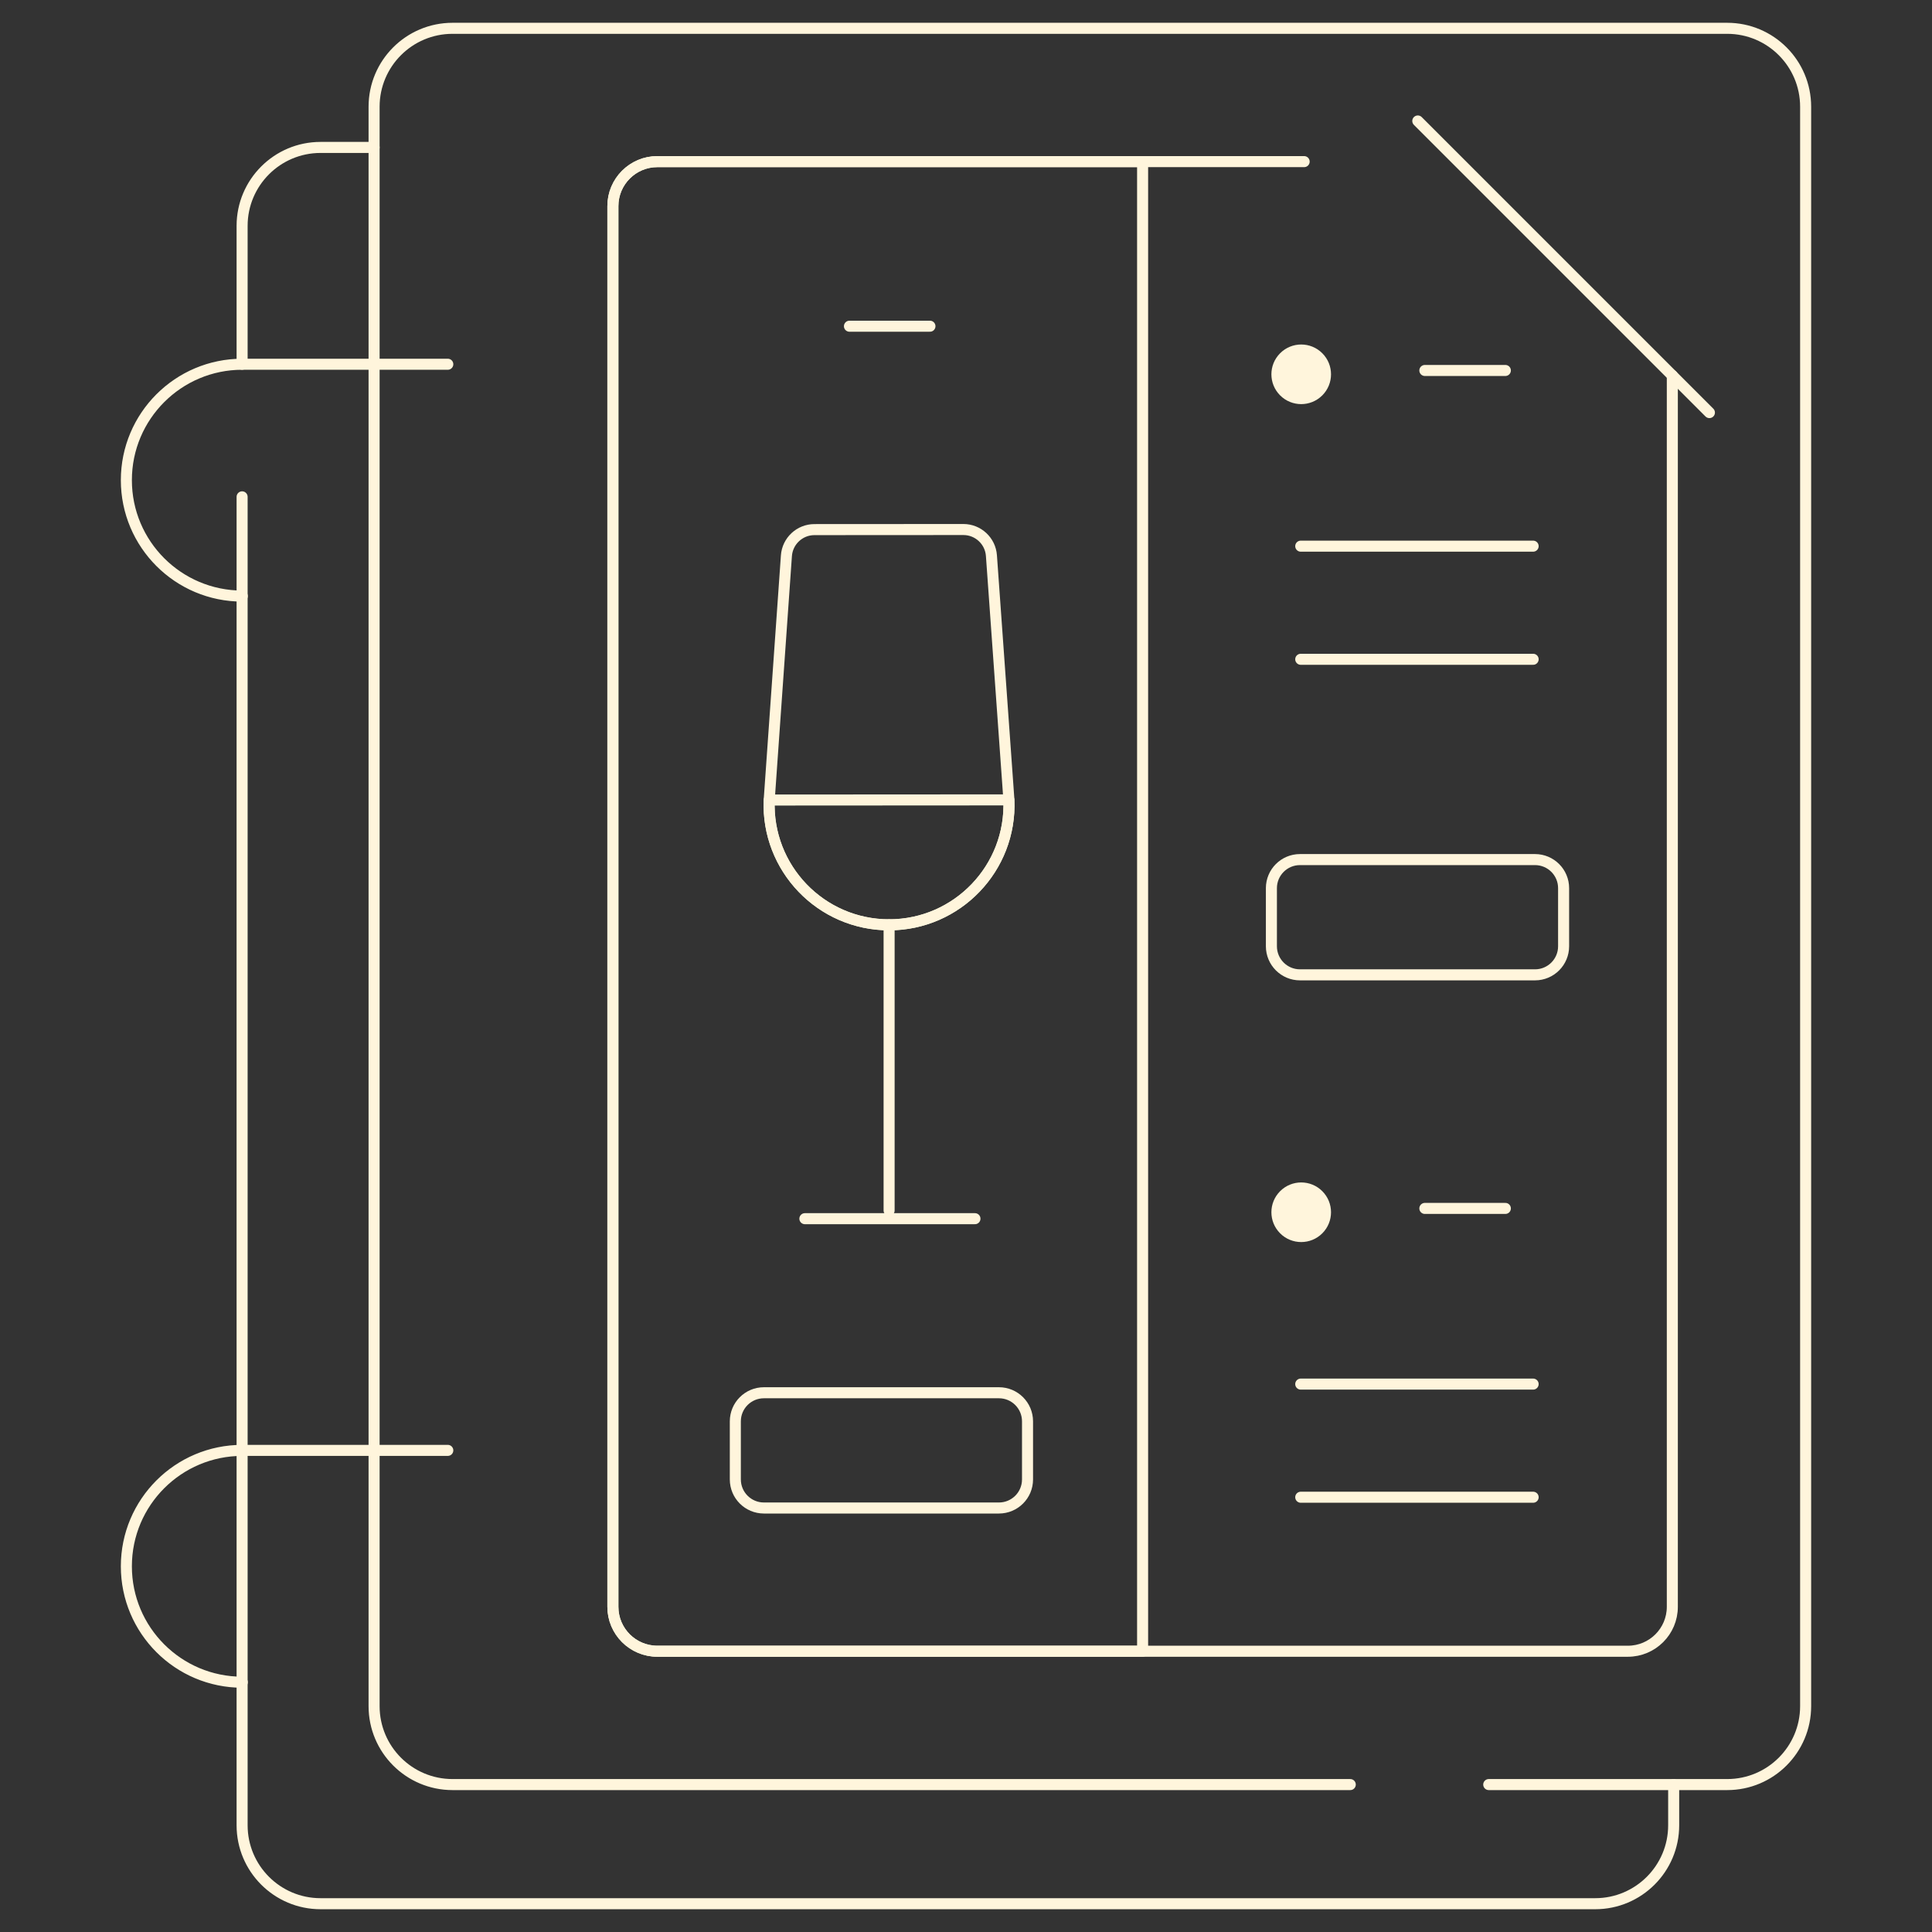 <?xml version="1.0" encoding="UTF-8"?>
<svg xmlns="http://www.w3.org/2000/svg" width="175" height="175" viewBox="0 0 175 175" fill="none">
  <rect x="0" y="0" width="175" height="175" fill="#333333" stroke="none"/>
  <mask id="mask0_204_449" style="mask-type:luminance" maskUnits="userSpaceOnUse" x="0" y="0" width="175" height="175">
    <path d="M0 1.52588e-05H175V175H0V1.52588e-05Z" fill="white"></path>
  </mask>
  <g mask="url(#mask0_204_449)">
    <path d="M21.93 32.993V20.46C21.93 16.536 25.112 13.354 29.036 13.354H33.885" stroke="#FFF5DC" stroke-miterlimit="10" stroke-linecap="round" stroke-linejoin="round"></path>
    <path d="M151.601 161.646V165.331C151.601 169.255 148.418 172.437 144.495 172.437H29.036C25.112 172.437 21.93 169.255 21.93 165.331V45.004" stroke="#FFF5DC" stroke-miterlimit="10" stroke-linecap="round" stroke-linejoin="round"></path>
    <path d="M21.946 53.993C16.147 53.993 11.446 49.292 11.446 43.493C11.446 37.694 16.147 32.993 21.946 32.993H40.561" stroke="#FFF5DC" stroke-miterlimit="10" stroke-linecap="round" stroke-linejoin="round"></path>
    <path d="M21.946 152.375C16.147 152.375 11.446 147.674 11.446 141.875C11.446 136.076 16.147 131.375 21.946 131.375H40.561" stroke="#FFF5DC" stroke-miterlimit="10" stroke-linecap="round" stroke-linejoin="round"></path>
    <path d="M129.063 109.458H136.354" stroke="#FFF5DC" stroke-miterlimit="10" stroke-linecap="round" stroke-linejoin="round"></path>
    <path d="M117.821 125.371H138.871" stroke="#FFF5DC" stroke-miterlimit="10" stroke-linecap="round" stroke-linejoin="round"></path>
    <path d="M117.821 135.619H138.871" stroke="#FFF5DC" stroke-miterlimit="10" stroke-linecap="round" stroke-linejoin="round"></path>
    <path d="M119.773 111.715C118.718 112.769 117.008 112.769 115.954 111.715C114.899 110.66 114.899 108.951 115.954 107.896C117.008 106.842 118.718 106.842 119.773 107.896C120.827 108.951 120.827 110.66 119.773 111.715Z" fill="#FFF5DC"></path>
    <path d="M129.063 33.557H136.354" stroke="#FFF5DC" stroke-miterlimit="10" stroke-linecap="round" stroke-linejoin="round"></path>
    <path d="M117.821 49.471H138.871" stroke="#FFF5DC" stroke-miterlimit="10" stroke-linecap="round" stroke-linejoin="round"></path>
    <path d="M117.821 59.718H138.871" stroke="#FFF5DC" stroke-miterlimit="10" stroke-linecap="round" stroke-linejoin="round"></path>
    <path d="M119.773 35.814C118.718 36.869 117.008 36.869 115.954 35.814C114.899 34.76 114.899 33.05 115.954 31.996C117.008 30.941 118.718 30.941 119.773 31.996C120.827 33.05 120.827 34.76 119.773 35.814Z" fill="#FFF5DC"></path>
    <path d="M76.943 29.548H84.234" stroke="#FFF5DC" stroke-miterlimit="10" stroke-linecap="round" stroke-linejoin="round"></path>
    <path d="M122.307 161.646H40.991C37.066 161.646 33.885 158.465 33.885 154.541V9.669C33.885 5.745 37.066 2.564 40.991 2.564H156.449C160.373 2.564 163.554 5.745 163.554 9.669V154.541C163.554 158.465 160.373 161.646 156.449 161.646H134.85" stroke="#FFF5DC" stroke-miterlimit="10" stroke-linecap="round" stroke-linejoin="round"></path>
    <path d="M128.424 10.958L154.838 37.372" stroke="#FFF5DC" stroke-miterlimit="10" stroke-linecap="round" stroke-linejoin="round"></path>
    <path d="M151.479 34.012V145.543C151.479 147.768 149.675 149.569 147.449 149.569H59.545C57.32 149.569 55.515 147.768 55.515 145.543V18.666C55.515 16.444 57.32 14.639 59.545 14.639H118.13" stroke="#FFF5DC" stroke-miterlimit="10" stroke-linecap="round" stroke-linejoin="round"></path>
    <path d="M103.497 14.639V149.569H59.545C57.319 149.569 55.515 147.768 55.515 145.543V18.666C55.515 16.444 57.319 14.639 59.545 14.639H103.497Z" stroke="#FFF5DC" stroke-miterlimit="10" stroke-linecap="round" stroke-linejoin="round"></path>
    <path d="M139.042 88.301H117.752C116.322 88.301 115.163 87.142 115.163 85.712V80.449C115.163 79.02 116.322 77.861 117.752 77.861H139.042C140.472 77.861 141.631 79.02 141.631 80.449V85.712C141.631 87.142 140.472 88.301 139.042 88.301Z" stroke="#FFF5DC" stroke-miterlimit="10" stroke-linecap="round" stroke-linejoin="round"></path>
    <path d="M90.485 136.595H69.194C67.764 136.595 66.606 135.436 66.606 134.007V128.744C66.606 127.314 67.764 126.155 69.194 126.155H90.485C91.914 126.155 93.073 127.314 93.073 128.744V134.007C93.073 135.436 91.914 136.595 90.485 136.595Z" stroke="#FFF5DC" stroke-miterlimit="10" stroke-linecap="round" stroke-linejoin="round"></path>
    <path d="M80.535 83.77C74.362 83.772 69.424 78.636 69.674 72.467L71.233 50.34C71.326 49.007 72.436 47.972 73.771 47.972L87.263 47.964C88.598 47.964 89.708 48.997 89.803 50.328L91.296 71.189L91.385 72.454C91.642 78.624 86.71 83.766 80.535 83.77Z" stroke="#FFF5DC" stroke-miterlimit="10" stroke-linecap="round" stroke-linejoin="round"></path>
    <path d="M80.535 83.769V109.644" stroke="#FFF5DC" stroke-miterlimit="10" stroke-linecap="round" stroke-linejoin="round"></path>
    <path d="M69.674 72.467C69.424 78.636 74.362 83.772 80.535 83.77C86.711 83.766 91.642 78.624 91.385 72.454L69.674 72.467Z" stroke="#FFF5DC" stroke-miterlimit="10" stroke-linecap="round" stroke-linejoin="round"></path>
    <path d="M72.906 110.388H88.311" stroke="#FFF5DC" stroke-miterlimit="10" stroke-linecap="round" stroke-linejoin="round"></path>
  </g>
</svg>
